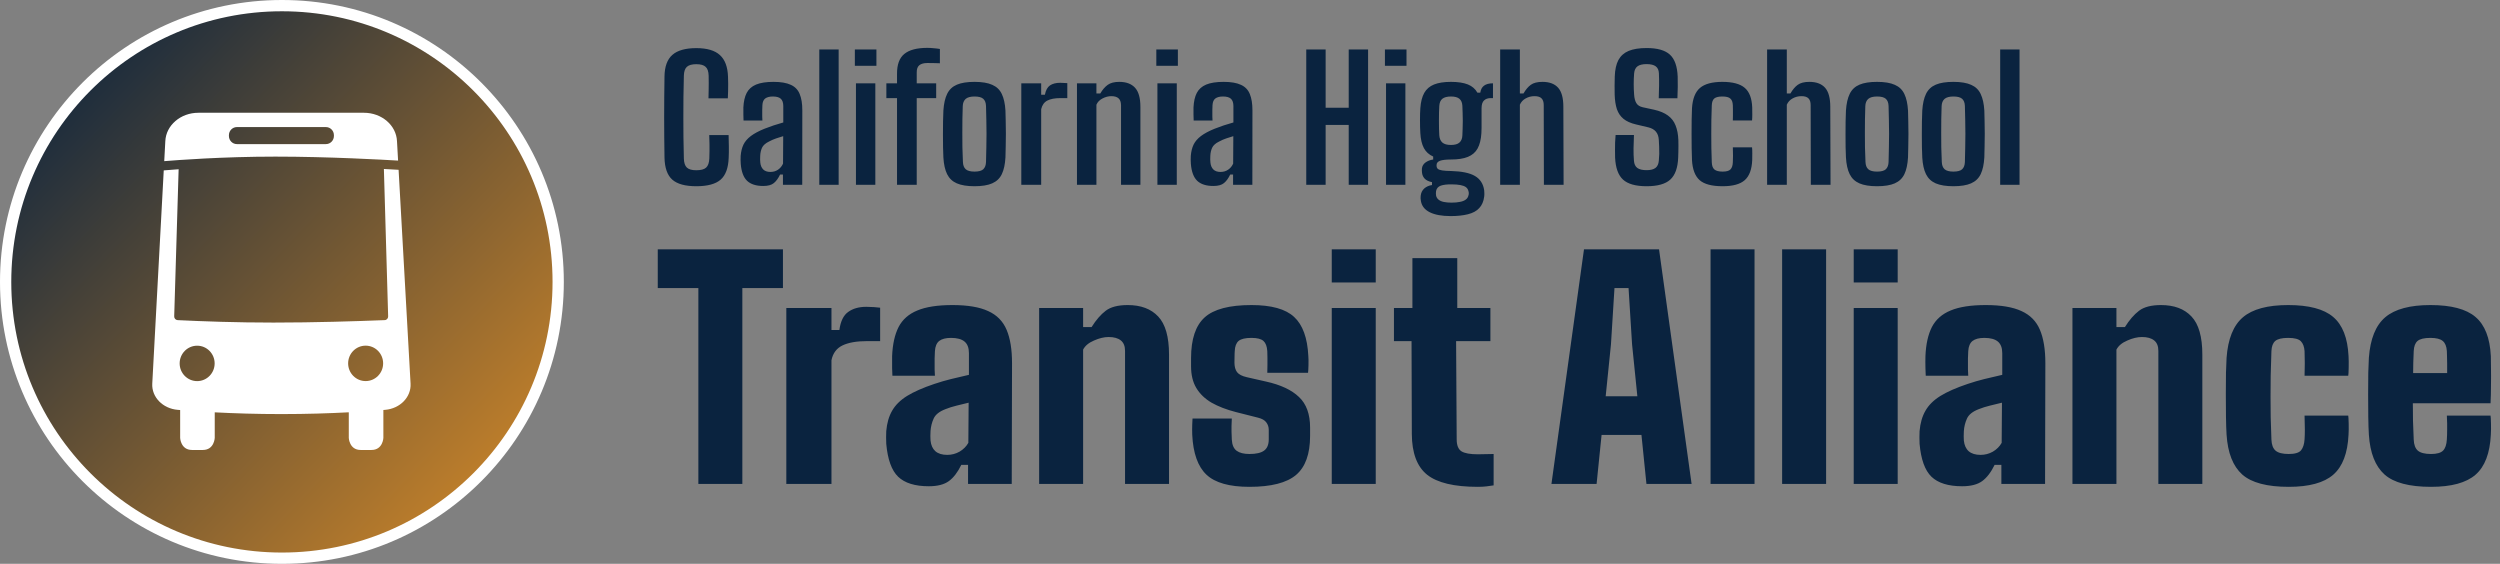<svg width="2217" height="500" viewBox="0 0 2217 500" fill="none" xmlns="http://www.w3.org/2000/svg">
<rect x="0" y="0" width="2217" height="500" fill="#808080" stroke="none"/>
<circle cx="250" cy="250" r="245" fill="url(#paint0_linear_531_13)" stroke="white" stroke-width="10"/>
<path fill-rule="evenodd" clip-rule="evenodd" d="M203.005 120.604V119.88C203.005 115.909 206.185 112.69 210.11 112.69H289.011C292.936 112.69 296.116 115.909 296.116 119.88V120.604C296.116 124.574 292.936 127.793 289.011 127.793H210.11C206.185 127.793 203.005 124.574 203.005 120.604ZM353.02 142.418L352.053 125.162C351.424 111.106 338.491 100 322.75 100H175.905C160.151 100 147.211 111.124 146.6 125.193L145.647 142.913C155.956 142.055 197.142 138.888 244.125 138.888C291.337 138.888 340.895 141.687 353.02 142.418Z" fill="white"/>
<path fill-rule="evenodd" clip-rule="evenodd" d="M324.248 337.94C315.679 337.94 308.729 330.908 308.729 322.234C308.729 313.561 315.679 306.529 324.248 306.529C332.817 306.529 339.765 313.561 339.765 322.234C339.765 330.908 332.817 337.94 324.248 337.94ZM174.831 337.973C166.262 337.973 159.314 330.944 159.314 322.268C159.314 313.594 166.262 306.565 174.831 306.565C183.403 306.565 190.348 313.594 190.348 322.268C190.348 330.944 183.403 337.973 174.831 337.973ZM364.09 340.189L353.477 150.584C351.134 150.44 346.616 150.172 340.434 149.845L344.21 280.543C344.258 282.326 342.914 283.818 341.188 283.887C315.513 284.905 278.428 286.067 242.473 286.067C209.729 286.067 179.375 284.967 157.479 283.89C155.763 283.805 154.431 282.318 154.485 280.543L158.415 150.09C151.913 150.543 147.323 150.919 145.208 151.102L135.029 340.228C134.388 352.114 144.317 362.334 157.568 363.444C158.273 363.504 159.029 363.565 159.762 363.625V388.369C159.762 388.369 160.195 399.034 170.299 399.034H179.882C189.986 399.034 190.429 388.369 190.429 388.369V365.663C207.395 366.549 227.44 367.209 249.546 367.209C271.929 367.209 292.196 366.531 309.307 365.629V388.369C309.307 388.369 309.744 399.034 319.844 399.034H329.426C339.531 399.034 339.974 388.369 339.974 388.369V363.576C340.495 363.532 341.045 363.491 341.552 363.447C354.826 362.334 364.757 352.089 364.09 340.189Z" fill="white"/>
<path d="M617.475 165.15C607.675 165.15 600.575 163.2 596.175 159.3C591.775 155.4 589.475 148.9 589.275 139.8C589.175 133.3 589.1 127.125 589.05 121.275C589 115.375 588.975 109.575 588.975 103.875C588.975 98.175 589 92.375 589.05 86.475C589.1 80.575 589.175 74.375 589.275 67.875C589.375 59.075 591.7 52.675 596.25 48.675C600.8 44.675 607.875 42.675 617.475 42.675C626.975 42.675 633.95 44.725 638.4 48.825C642.9 52.875 645.3 59.25 645.6 67.95C645.7 70.1 645.75 72.25 645.75 74.4C645.75 76.55 645.725 78.7 645.675 80.85C645.625 82.95 645.55 85.075 645.45 87.225H628.275C628.375 84.925 628.425 82.675 628.425 80.475C628.475 78.275 628.5 76.075 628.5 73.875C628.5 71.625 628.475 69.375 628.425 67.125C628.325 63.375 627.425 60.75 625.725 59.25C624.075 57.7 621.325 56.925 617.475 56.925C613.625 56.925 610.85 57.7 609.15 59.25C607.45 60.75 606.55 63.375 606.45 67.125C606.3 73.825 606.175 80.2 606.075 86.25C606.025 92.25 606 98.15 606 103.95C606 109.7 606.025 115.575 606.075 121.575C606.175 127.525 606.3 133.85 606.45 140.55C606.55 144.35 607.45 147.05 609.15 148.65C610.85 150.2 613.625 150.975 617.475 150.975C621.575 150.975 624.475 150.2 626.175 148.65C627.925 147.05 628.875 144.35 629.025 140.55C629.125 138.35 629.175 136.25 629.175 134.25C629.225 132.25 629.225 130.1 629.175 127.8C629.125 125.45 629.05 122.775 628.95 119.775H646.125C646.275 123.375 646.35 126.85 646.35 130.2C646.4 133.55 646.35 136.75 646.2 139.8C645.9 148.9 643.525 155.4 639.075 159.3C634.625 163.2 627.425 165.15 617.475 165.15ZM676.845 164.925C670.545 164.925 665.77 163.4 662.52 160.35C659.32 157.25 657.445 152.225 656.895 145.275C656.845 144.225 656.795 143.05 656.745 141.75C656.745 140.45 656.77 139.3 656.82 138.3C657.12 134.45 657.945 131.1 659.295 128.25C660.695 125.4 662.895 122.85 665.895 120.6C668.895 118.35 672.92 116.2 677.97 114.15C680.67 113.1 683.345 112.125 685.995 111.225C688.695 110.325 691.57 109.45 694.62 108.6V94.125C694.62 91.125 693.895 88.95 692.445 87.6C690.995 86.25 688.62 85.575 685.32 85.575C682.47 85.575 680.245 86.15 678.645 87.3C677.095 88.45 676.245 90.425 676.095 93.225C676.045 94.225 675.995 95.7 675.945 97.65C675.945 99.55 675.945 101.4 675.945 103.2C675.995 105 676.045 106.225 676.095 106.875H659.37C659.32 105.475 659.27 103.7 659.22 101.55C659.17 99.4 659.17 97.3 659.22 95.25C659.47 90 660.445 85.725 662.145 82.425C663.895 79.075 666.67 76.6 670.47 75C674.32 73.4 679.47 72.6 685.92 72.6C692.47 72.6 697.595 73.475 701.295 75.225C705.045 76.925 707.67 79.65 709.17 83.4C710.72 87.1 711.495 91.925 711.495 97.875L711.42 163.875H694.32V154.8H691.77C690.17 158.15 688.32 160.675 686.22 162.375C684.17 164.075 681.045 164.925 676.845 164.925ZM683.145 152.475C685.695 152.475 687.945 151.825 689.895 150.525C691.845 149.225 693.345 147.425 694.395 145.125L694.545 120.75C692.545 121.3 690.495 121.95 688.395 122.7C686.295 123.4 684.17 124.325 682.02 125.475C678.82 127.025 676.72 128.9 675.72 131.1C674.77 133.25 674.245 135.65 674.145 138.3C674.095 139.6 674.07 140.625 674.07 141.375C674.12 142.125 674.17 143.025 674.22 144.075C674.47 146.725 675.345 148.8 676.845 150.3C678.345 151.75 680.445 152.475 683.145 152.475ZM726.541 163.875V43.875H743.716V163.875H726.541ZM758.086 58.35V43.875H777.211V58.35H758.086ZM759.061 163.875V73.875H776.236V163.875H759.061ZM795.48 163.875V87H786.03V73.875H795.48V65.55C795.43 57.3 797.58 51.4 801.93 47.85C806.28 44.25 813.105 42.45 822.405 42.45C824.055 42.45 825.88 42.55 827.88 42.75C829.88 42.9 831.755 43.125 833.505 43.425V56.1C831.805 56.05 830.03 56 828.18 55.95C826.33 55.9 824.43 55.875 822.48 55.875C819.28 55.875 816.88 56.525 815.28 57.825C813.68 59.125 812.905 61.25 812.955 64.2V73.875H830.205V87H812.955V163.875H795.48ZM864.191 165.15C857.691 165.15 852.466 164.3 848.516 162.6C844.616 160.9 841.741 158.175 839.891 154.425C838.041 150.675 836.941 145.725 836.591 139.575C836.491 137.075 836.391 134.075 836.291 130.575C836.241 127.025 836.216 123.275 836.216 119.325C836.216 115.375 836.241 111.55 836.291 107.85C836.391 104.15 836.491 100.9 836.591 98.1C836.991 91.9 838.116 86.925 839.966 83.175C841.816 79.425 844.691 76.725 848.591 75.075C852.491 73.425 857.691 72.6 864.191 72.6C870.841 72.6 876.091 73.475 879.941 75.225C883.841 76.925 886.666 79.65 888.416 83.4C890.216 87.15 891.291 92.05 891.641 98.1C891.741 100.75 891.816 103.875 891.866 107.475C891.966 111.025 892.016 114.75 892.016 118.65C892.016 122.5 891.966 126.25 891.866 129.9C891.816 133.55 891.741 136.775 891.641 139.575C891.291 145.725 890.216 150.675 888.416 154.425C886.616 158.175 883.766 160.9 879.866 162.6C876.016 164.3 870.791 165.15 864.191 165.15ZM864.191 152.175C867.891 152.175 870.491 151.475 871.991 150.075C873.491 148.625 874.291 146.5 874.391 143.7C874.541 139.2 874.641 134.9 874.691 130.8C874.791 126.65 874.841 122.6 874.841 118.65C874.841 114.65 874.791 110.625 874.691 106.575C874.641 102.525 874.541 98.325 874.391 93.975C874.291 91.075 873.466 88.95 871.916 87.6C870.416 86.25 867.841 85.575 864.191 85.575C860.591 85.575 857.966 86.3 856.316 87.75C854.716 89.2 853.866 91.325 853.766 94.125C853.666 97.625 853.566 101.375 853.466 105.375C853.416 109.375 853.391 113.5 853.391 117.75C853.391 122 853.416 126.3 853.466 130.65C853.566 134.95 853.716 139.25 853.916 143.55C854.016 146.5 854.841 148.675 856.391 150.075C857.991 151.475 860.591 152.175 864.191 152.175ZM905.692 163.875V73.875H923.317V84H926.617C927.367 80.05 928.867 77.3 931.117 75.75C933.417 74.2 936.442 73.425 940.192 73.425C941.342 73.425 942.467 73.475 943.567 73.575C944.667 73.625 945.642 73.675 946.492 73.725V87H940.417C935.517 87 931.642 87.725 928.792 89.175C925.992 90.625 924.167 93.175 923.317 96.825V163.875H905.692ZM955.057 163.875V73.875H972.307V82.875H975.757C977.707 79.525 979.907 76.975 982.357 75.225C984.807 73.475 988.207 72.6 992.557 72.6C998.707 72.6 1003.36 74.325 1006.51 77.775C1009.71 81.225 1011.31 86.875 1011.31 94.725V163.875H994.132V93.3C994.082 90.5 993.357 88.475 991.957 87.225C990.557 85.925 988.407 85.275 985.507 85.275C982.907 85.275 980.307 85.95 977.707 87.3C975.107 88.65 973.307 90.5 972.307 92.85V163.875H955.057ZM1025.42 58.35V43.875H1044.54V58.35H1025.42ZM1026.39 163.875V73.875H1043.57V163.875H1026.39ZM1076.01 164.925C1069.71 164.925 1064.94 163.4 1061.69 160.35C1058.49 157.25 1056.61 152.225 1056.06 145.275C1056.01 144.225 1055.96 143.05 1055.91 141.75C1055.91 140.45 1055.94 139.3 1055.99 138.3C1056.29 134.45 1057.11 131.1 1058.46 128.25C1059.86 125.4 1062.06 122.85 1065.06 120.6C1068.06 118.35 1072.09 116.2 1077.14 114.15C1079.84 113.1 1082.51 112.125 1085.16 111.225C1087.86 110.325 1090.74 109.45 1093.79 108.6V94.125C1093.79 91.125 1093.06 88.95 1091.61 87.6C1090.16 86.25 1087.79 85.575 1084.49 85.575C1081.64 85.575 1079.41 86.15 1077.81 87.3C1076.26 88.45 1075.41 90.425 1075.26 93.225C1075.21 94.225 1075.16 95.7 1075.11 97.65C1075.11 99.55 1075.11 101.4 1075.11 103.2C1075.16 105 1075.21 106.225 1075.26 106.875H1058.54C1058.49 105.475 1058.44 103.7 1058.39 101.55C1058.34 99.4 1058.34 97.3 1058.39 95.25C1058.64 90 1059.61 85.725 1061.31 82.425C1063.06 79.075 1065.84 76.6 1069.64 75C1073.49 73.4 1078.64 72.6 1085.09 72.6C1091.64 72.6 1096.76 73.475 1100.46 75.225C1104.21 76.925 1106.84 79.65 1108.34 83.4C1109.89 87.1 1110.66 91.925 1110.66 97.875L1110.59 163.875H1093.49V154.8H1090.94C1089.34 158.15 1087.49 160.675 1085.39 162.375C1083.34 164.075 1080.21 164.925 1076.01 164.925ZM1082.31 152.475C1084.86 152.475 1087.11 151.825 1089.06 150.525C1091.01 149.225 1092.51 147.425 1093.56 145.125L1093.71 120.75C1091.71 121.3 1089.66 121.95 1087.56 122.7C1085.46 123.4 1083.34 124.325 1081.19 125.475C1077.99 127.025 1075.89 128.9 1074.89 131.1C1073.94 133.25 1073.41 135.65 1073.31 138.3C1073.26 139.6 1073.24 140.625 1073.24 141.375C1073.29 142.125 1073.34 143.025 1073.39 144.075C1073.64 146.725 1074.51 148.8 1076.01 150.3C1077.51 151.75 1079.61 152.475 1082.31 152.475ZM1158.39 163.875V43.875H1175.57V95.55H1196.04V43.875H1213.22V163.875H1196.04V110.775H1175.57V163.875H1158.39ZM1228.15 58.35V43.875H1247.28V58.35H1228.15ZM1229.13 163.875V73.875H1246.3V163.875H1229.13ZM1286.4 191.625C1278.65 191.625 1272.5 190.5 1267.95 188.25C1263.45 186 1260.82 182.7 1260.07 178.35C1259.97 177.65 1259.87 176.875 1259.77 176.025C1259.72 175.175 1259.75 174.425 1259.85 173.775C1260.1 171.075 1261.15 168.875 1263 167.175C1264.85 165.525 1267.15 164.5 1269.9 164.1V161.55C1267.05 160.95 1264.92 159.95 1263.52 158.55C1262.12 157.1 1261.3 155.325 1261.05 153.225C1260.95 152.525 1260.9 151.875 1260.9 151.275C1260.9 150.625 1260.92 149.975 1260.97 149.325C1261.22 147.225 1262.25 145.5 1264.05 144.15C1265.9 142.75 1268.2 141.85 1270.95 141.45V138.825C1267.25 137.175 1264.5 134.675 1262.7 131.325C1260.9 127.925 1259.85 123.5 1259.55 118.05C1259.45 116.4 1259.37 114.6 1259.32 112.65C1259.27 110.65 1259.25 108.65 1259.25 106.65C1259.25 104.6 1259.27 102.65 1259.32 100.8C1259.37 98.95 1259.45 97.35 1259.55 96C1259.95 90.35 1261.1 85.825 1263 82.425C1264.95 78.975 1267.85 76.475 1271.7 74.925C1275.55 73.375 1280.55 72.6 1286.7 72.6C1292.85 72.6 1297.82 73.35 1301.62 74.85C1305.42 76.35 1308.27 78.8 1310.17 82.2H1312.72C1313.12 79.4 1314.22 77.325 1316.02 75.975C1317.87 74.575 1320.52 73.875 1323.97 73.875V87H1321.95C1319.45 87 1317.47 87.7 1316.02 89.1C1314.57 90.45 1313.85 92.775 1313.85 96.075V99.975C1313.85 100.575 1313.85 101.6 1313.85 103.05C1313.85 104.5 1313.85 106.125 1313.85 107.925C1313.9 109.725 1313.9 111.55 1313.85 113.4C1313.85 115.2 1313.8 116.775 1313.7 118.125C1313.35 123.725 1312.22 128.25 1310.32 131.7C1308.42 135.1 1305.55 137.575 1301.7 139.125C1297.9 140.675 1292.9 141.45 1286.7 141.45C1282.3 141.45 1279.07 141.825 1277.02 142.575C1274.97 143.325 1273.95 144.575 1273.95 146.325V147C1273.95 148.1 1274.3 149 1275 149.7C1275.75 150.35 1277.05 150.825 1278.9 151.125C1280.8 151.425 1283.45 151.6 1286.85 151.65C1296.35 151.9 1303.4 153.375 1308 156.075C1312.6 158.775 1315.32 162.975 1316.17 168.675C1316.27 169.425 1316.32 170.3 1316.32 171.3C1316.37 172.35 1316.32 173.4 1316.17 174.45C1315.62 178.7 1314.15 182.075 1311.75 184.575C1309.4 187.125 1306.1 188.925 1301.85 189.975C1297.6 191.075 1292.45 191.625 1286.4 191.625ZM1287.22 179.7C1290.12 179.7 1292.62 179.475 1294.72 179.025C1296.87 178.625 1298.57 177.95 1299.82 177C1301.07 176.1 1301.87 174.875 1302.22 173.325C1302.47 172.575 1302.57 171.875 1302.52 171.225C1302.52 170.625 1302.4 169.975 1302.15 169.275C1301.8 167.875 1301.05 166.75 1299.9 165.9C1298.75 165.1 1297.12 164.5 1295.02 164.1C1292.97 163.7 1290.37 163.5 1287.22 163.5C1283.27 163.45 1280.1 163.825 1277.7 164.625C1275.35 165.475 1273.95 167.075 1273.5 169.425C1273.4 170.275 1273.35 170.975 1273.35 171.525C1273.35 172.125 1273.4 172.75 1273.5 173.4C1273.85 174.95 1274.6 176.175 1275.75 177.075C1276.9 178.025 1278.45 178.7 1280.4 179.1C1282.35 179.5 1284.62 179.7 1287.22 179.7ZM1286.7 128.55C1290.05 128.55 1292.52 127.875 1294.12 126.525C1295.77 125.125 1296.67 123.05 1296.82 120.3C1296.92 118.75 1297 116.825 1297.05 114.525C1297.15 112.175 1297.2 109.725 1297.2 107.175C1297.2 104.575 1297.15 102.1 1297.05 99.75C1297 97.35 1296.92 95.35 1296.82 93.75C1296.67 91 1295.8 88.95 1294.2 87.6C1292.6 86.25 1290.12 85.575 1286.77 85.575C1283.32 85.575 1280.75 86.25 1279.05 87.6C1277.4 88.95 1276.5 91.125 1276.35 94.125C1276.3 95.675 1276.22 97.6 1276.12 99.9C1276.07 102.2 1276.05 104.6 1276.05 107.1C1276.05 109.55 1276.07 111.925 1276.12 114.225C1276.17 116.475 1276.25 118.375 1276.35 119.925C1276.55 122.825 1277.47 125 1279.12 126.45C1280.77 127.85 1283.3 128.55 1286.7 128.55ZM1330.35 163.875V43.875H1347.83V82.875H1351.05C1353 79.475 1355.15 76.925 1357.5 75.225C1359.9 73.475 1363.35 72.6 1367.85 72.6C1374 72.6 1378.63 74.325 1381.73 77.775C1384.83 81.225 1386.38 86.875 1386.38 94.725L1386.6 163.875H1369.13L1368.98 93.3C1368.98 90.5 1368.33 88.475 1367.03 87.225C1365.78 85.925 1363.7 85.275 1360.8 85.275C1357.95 85.275 1355.33 85.95 1352.93 87.3C1350.58 88.6 1348.88 90.45 1347.83 92.85V163.875H1330.35ZM1460.24 165.15C1450.59 165.15 1443.62 163.2 1439.32 159.3C1435.02 155.35 1432.67 148.825 1432.27 139.725C1432.22 137.475 1432.19 135.25 1432.19 133.05C1432.19 130.85 1432.22 128.65 1432.27 126.45C1432.37 124.2 1432.52 121.95 1432.72 119.7H1448.99C1448.79 123.7 1448.67 127.625 1448.62 131.475C1448.57 135.275 1448.69 138.975 1448.99 142.575C1449.19 145.475 1450.19 147.6 1451.99 148.95C1453.79 150.25 1456.54 150.9 1460.24 150.9C1463.69 150.9 1466.29 150.25 1468.04 148.95C1469.79 147.6 1470.79 145.475 1471.04 142.575C1471.24 140.625 1471.37 138.6 1471.42 136.5C1471.47 134.4 1471.44 132.3 1471.34 130.2C1471.29 128.1 1471.19 126.1 1471.04 124.2C1470.89 121.1 1470.04 118.625 1468.49 116.775C1466.94 114.925 1464.72 113.65 1461.82 112.95L1450.72 110.325C1446.07 109.225 1442.39 107.575 1439.69 105.375C1436.99 103.125 1435.04 100.25 1433.84 96.75C1432.69 93.2 1432.04 88.925 1431.89 83.925C1431.84 81.225 1431.82 78.55 1431.82 75.9C1431.87 73.25 1431.92 70.575 1431.97 67.875C1432.17 61.825 1433.24 56.95 1435.19 53.25C1437.19 49.55 1440.22 46.85 1444.27 45.15C1448.37 43.45 1453.69 42.6 1460.24 42.6C1469.74 42.6 1476.62 44.55 1480.87 48.45C1485.12 52.35 1487.42 58.85 1487.77 67.95C1487.87 70.6 1487.89 73.625 1487.84 77.025C1487.79 80.425 1487.69 83.8 1487.54 87.15H1470.97C1471.12 83.15 1471.22 79.35 1471.27 75.75C1471.32 72.15 1471.27 68.6 1471.12 65.1C1471.02 62.2 1470.07 60.1 1468.27 58.8C1466.52 57.5 1463.82 56.85 1460.17 56.85C1456.62 56.85 1453.94 57.5 1452.14 58.8C1450.39 60.1 1449.39 62.2 1449.14 65.1C1448.89 68.3 1448.77 71.45 1448.77 74.55C1448.77 77.6 1448.89 80.725 1449.14 83.925C1449.34 87.075 1449.99 89.575 1451.09 91.425C1452.19 93.275 1454.07 94.5 1456.72 95.1L1466.77 97.275C1471.92 98.425 1476.04 100.15 1479.14 102.45C1482.24 104.7 1484.49 107.625 1485.89 111.225C1487.34 114.825 1488.17 119.15 1488.37 124.2C1488.42 125.8 1488.44 127.5 1488.44 129.3C1488.44 131.1 1488.42 132.9 1488.37 134.7C1488.32 136.45 1488.27 138.125 1488.22 139.725C1487.87 148.825 1485.52 155.35 1481.17 159.3C1476.87 163.2 1469.89 165.15 1460.24 165.15ZM1536.68 106.8C1536.73 105.5 1536.76 104.05 1536.76 102.45C1536.81 100.8 1536.81 99.175 1536.76 97.575C1536.76 95.975 1536.73 94.575 1536.68 93.375C1536.58 90.625 1535.86 88.65 1534.51 87.45C1533.21 86.2 1530.83 85.575 1527.38 85.575C1523.98 85.575 1521.58 86.175 1520.18 87.375C1518.83 88.575 1518.11 90.6 1518.01 93.45C1517.86 98.05 1517.73 102.45 1517.63 106.65C1517.58 110.8 1517.56 114.875 1517.56 118.875C1517.56 122.875 1517.58 126.925 1517.63 131.025C1517.73 135.125 1517.86 139.425 1518.01 143.925C1518.11 146.925 1518.88 149.05 1520.33 150.3C1521.83 151.55 1524.26 152.175 1527.61 152.175C1531.01 152.175 1533.33 151.525 1534.58 150.225C1535.88 148.875 1536.58 146.75 1536.68 143.85C1536.78 142.05 1536.83 140.15 1536.83 138.15C1536.83 136.1 1536.78 133.6 1536.68 130.65H1553.71C1553.86 131.85 1553.93 133.625 1553.93 135.975C1553.98 138.325 1553.96 140.35 1553.86 142.05C1553.51 150.25 1551.31 156.15 1547.26 159.75C1543.21 163.35 1536.66 165.15 1527.61 165.15C1518.11 165.15 1511.31 163.35 1507.21 159.75C1503.16 156.1 1500.91 150.2 1500.46 142.05C1500.36 139.1 1500.26 135.575 1500.16 131.475C1500.11 127.375 1500.08 123.125 1500.08 118.725C1500.08 114.275 1500.11 110.05 1500.16 106.05C1500.26 102.05 1500.36 98.675 1500.46 95.925C1501.01 87.525 1503.36 81.55 1507.51 78C1511.71 74.4 1518.33 72.6 1527.38 72.6C1536.53 72.6 1543.16 74.375 1547.26 77.925C1551.36 81.425 1553.56 87.2 1553.86 95.25C1553.96 97.1 1553.98 99.2 1553.93 101.55C1553.93 103.9 1553.86 105.65 1553.71 106.8H1536.68ZM1567.07 163.875V43.875H1584.54V82.875H1587.77C1589.72 79.475 1591.87 76.925 1594.22 75.225C1596.62 73.475 1600.07 72.6 1604.57 72.6C1610.72 72.6 1615.34 74.325 1618.44 77.775C1621.54 81.225 1623.09 86.875 1623.09 94.725L1623.32 163.875H1605.84L1605.69 93.3C1605.69 90.5 1605.04 88.475 1603.74 87.225C1602.49 85.925 1600.42 85.275 1597.52 85.275C1594.67 85.275 1592.04 85.95 1589.64 87.3C1587.29 88.6 1585.59 90.45 1584.54 92.85V163.875H1567.07ZM1664.58 165.15C1658.08 165.15 1652.86 164.3 1648.91 162.6C1645.01 160.9 1642.13 158.175 1640.28 154.425C1638.43 150.675 1637.33 145.725 1636.98 139.575C1636.88 137.075 1636.78 134.075 1636.68 130.575C1636.63 127.025 1636.61 123.275 1636.61 119.325C1636.61 115.375 1636.63 111.55 1636.68 107.85C1636.78 104.15 1636.88 100.9 1636.98 98.1C1637.38 91.9 1638.51 86.925 1640.36 83.175C1642.21 79.425 1645.08 76.725 1648.98 75.075C1652.88 73.425 1658.08 72.6 1664.58 72.6C1671.23 72.6 1676.48 73.475 1680.33 75.225C1684.23 76.925 1687.06 79.65 1688.81 83.4C1690.61 87.15 1691.68 92.05 1692.03 98.1C1692.13 100.75 1692.21 103.875 1692.26 107.475C1692.36 111.025 1692.41 114.75 1692.41 118.65C1692.41 122.5 1692.36 126.25 1692.26 129.9C1692.21 133.55 1692.13 136.775 1692.03 139.575C1691.68 145.725 1690.61 150.675 1688.81 154.425C1687.01 158.175 1684.16 160.9 1680.26 162.6C1676.41 164.3 1671.18 165.15 1664.58 165.15ZM1664.58 152.175C1668.28 152.175 1670.88 151.475 1672.38 150.075C1673.88 148.625 1674.68 146.5 1674.78 143.7C1674.93 139.2 1675.03 134.9 1675.08 130.8C1675.18 126.65 1675.23 122.6 1675.23 118.65C1675.23 114.65 1675.18 110.625 1675.08 106.575C1675.03 102.525 1674.93 98.325 1674.78 93.975C1674.68 91.075 1673.86 88.95 1672.31 87.6C1670.81 86.25 1668.23 85.575 1664.58 85.575C1660.98 85.575 1658.36 86.3 1656.71 87.75C1655.11 89.2 1654.26 91.325 1654.16 94.125C1654.06 97.625 1653.96 101.375 1653.86 105.375C1653.81 109.375 1653.78 113.5 1653.78 117.75C1653.78 122 1653.81 126.3 1653.86 130.65C1653.96 134.95 1654.11 139.25 1654.31 143.55C1654.41 146.5 1655.23 148.675 1656.78 150.075C1658.38 151.475 1660.98 152.175 1664.58 152.175ZM1732.26 165.15C1725.76 165.15 1720.53 164.3 1716.58 162.6C1712.68 160.9 1709.81 158.175 1707.96 154.425C1706.11 150.675 1705.01 145.725 1704.66 139.575C1704.56 137.075 1704.46 134.075 1704.36 130.575C1704.31 127.025 1704.28 123.275 1704.28 119.325C1704.28 115.375 1704.31 111.55 1704.36 107.85C1704.46 104.15 1704.56 100.9 1704.66 98.1C1705.06 91.9 1706.18 86.925 1708.03 83.175C1709.88 79.425 1712.76 76.725 1716.66 75.075C1720.56 73.425 1725.76 72.6 1732.26 72.6C1738.91 72.6 1744.16 73.475 1748.01 75.225C1751.91 76.925 1754.73 79.65 1756.48 83.4C1758.28 87.15 1759.36 92.05 1759.71 98.1C1759.81 100.75 1759.88 103.875 1759.93 107.475C1760.03 111.025 1760.08 114.75 1760.08 118.65C1760.08 122.5 1760.03 126.25 1759.93 129.9C1759.88 133.55 1759.81 136.775 1759.71 139.575C1759.36 145.725 1758.28 150.675 1756.48 154.425C1754.68 158.175 1751.83 160.9 1747.93 162.6C1744.08 164.3 1738.86 165.15 1732.26 165.15ZM1732.26 152.175C1735.96 152.175 1738.56 151.475 1740.06 150.075C1741.56 148.625 1742.36 146.5 1742.46 143.7C1742.61 139.2 1742.71 134.9 1742.76 130.8C1742.86 126.65 1742.91 122.6 1742.91 118.65C1742.91 114.65 1742.86 110.625 1742.76 106.575C1742.71 102.525 1742.61 98.325 1742.46 93.975C1742.36 91.075 1741.53 88.95 1739.98 87.6C1738.48 86.25 1735.91 85.575 1732.26 85.575C1728.66 85.575 1726.03 86.3 1724.38 87.75C1722.78 89.2 1721.93 91.325 1721.83 94.125C1721.73 97.625 1721.63 101.375 1721.53 105.375C1721.48 109.375 1721.46 113.5 1721.46 117.75C1721.46 122 1721.48 126.3 1721.53 130.65C1721.63 134.95 1721.78 139.25 1721.98 143.55C1722.08 146.5 1722.91 148.675 1724.46 150.075C1726.06 151.475 1728.66 152.175 1732.26 152.175ZM1773.76 163.875V43.875H1790.93V163.875H1773.76Z" fill="#0A233F"/>
<path d="M619.31 429.125V255.445H583.3V221.125H694.32V255.445H658.31V429.125H619.31ZM697.306 429.125V273.125H737.346V292.625H744.366C745.406 284.912 748.006 279.582 752.166 276.635C756.326 273.602 761.699 272.085 768.286 272.085C770.626 272.085 772.923 272.172 775.176 272.345C777.429 272.518 779.206 272.692 780.506 272.865V302.505H768.806C759.706 302.505 752.513 303.762 747.226 306.275C741.939 308.788 738.646 313.165 737.346 319.405V429.125H697.306ZM823.627 431.205C811.407 431.205 802.351 428.388 796.457 422.755C790.651 417.122 787.141 407.372 785.927 393.505C785.841 392.032 785.797 390.125 785.797 387.785C785.797 385.445 785.841 383.625 785.927 382.325C786.534 375.218 788.267 369.195 791.127 364.255C793.987 359.228 798.407 354.852 804.387 351.125C810.454 347.398 818.514 343.845 828.567 340.465C833.767 338.732 838.664 337.302 843.257 336.175C847.851 335.048 853.181 333.792 859.247 332.405V313.165C859.247 308.485 857.947 305.062 855.347 302.895C852.747 300.728 848.761 299.645 843.387 299.645C838.707 299.645 835.197 300.555 832.857 302.375C830.604 304.195 829.347 307.185 829.087 311.345C829.001 312.298 828.914 314.465 828.827 317.845C828.827 321.138 828.827 324.388 828.827 327.595C828.914 330.802 829.001 332.665 829.087 333.185H791.387C791.301 332.145 791.214 329.848 791.127 326.295C791.041 322.742 791.041 319.232 791.127 315.765C791.561 305.278 793.467 296.698 796.847 290.025C800.314 283.352 805.861 278.455 813.487 275.335C821.114 272.128 831.514 270.525 844.687 270.525C858.121 270.525 868.651 272.302 876.277 275.855C883.991 279.322 889.451 284.868 892.657 292.495C895.864 300.035 897.467 309.872 897.467 322.005L897.207 429.125H858.467V412.225H852.487C849.281 418.812 845.597 423.622 841.437 426.655C837.277 429.688 831.341 431.205 823.627 431.205ZM840.007 403.385C843.907 403.385 847.547 402.432 850.927 400.525C854.307 398.532 856.907 395.932 858.727 392.725L858.987 357.105C855.521 357.885 851.967 358.752 848.327 359.705C844.774 360.572 841.481 361.612 838.447 362.825C832.987 364.905 829.477 367.722 827.917 371.275C826.357 374.742 825.447 378.425 825.187 382.325C825.101 384.492 825.057 385.965 825.057 386.745C825.057 387.525 825.101 388.825 825.187 390.645C825.621 394.805 827.051 397.968 829.477 400.135C831.991 402.302 835.501 403.385 840.007 403.385ZM921.505 429.125V273.125H960.505V290.025H968.045C971.945 283.785 976.105 278.975 980.525 275.595C984.945 272.215 991.445 270.525 1000.03 270.525C1011.73 270.525 1020.74 273.905 1027.07 280.665C1033.48 287.425 1036.69 298.692 1036.69 314.465V429.125H997.685V311.085C997.685 306.925 996.428 303.848 993.915 301.855C991.402 299.862 987.805 298.865 983.125 298.865C979.138 298.865 974.805 299.905 970.125 301.985C965.445 303.978 962.238 306.665 960.505 310.045V429.125H921.505ZM1107.97 431.725C1090.2 431.725 1077.5 428.128 1069.88 420.935C1062.25 413.742 1058.05 401.912 1057.27 385.445C1057.18 382.238 1057.18 379.292 1057.27 376.605C1057.35 373.832 1057.44 372.012 1057.53 371.145H1092.37C1092.11 376.172 1092.02 380.028 1092.11 382.715C1092.19 385.402 1092.28 387.785 1092.37 389.865C1092.63 394.545 1094.06 397.838 1096.66 399.745C1099.26 401.652 1103.03 402.605 1107.97 402.605C1113.95 402.605 1118.28 401.608 1120.97 399.615C1123.74 397.622 1125.13 394.285 1125.13 389.605C1125.13 387.438 1125.13 386.182 1125.13 385.835C1125.13 385.488 1125.13 385.185 1125.13 384.925C1125.13 384.578 1125.13 383.365 1125.13 381.285C1125.13 378.685 1124.39 376.432 1122.92 374.525C1121.53 372.618 1119.06 371.232 1115.51 370.365L1096.01 365.425C1087.6 363.258 1080.41 360.485 1074.43 357.105C1068.53 353.638 1064.03 349.305 1060.91 344.105C1057.79 338.905 1056.23 332.492 1056.23 324.865C1056.23 323.565 1056.23 322.308 1056.23 321.095C1056.23 319.882 1056.23 318.712 1056.23 317.585C1056.23 300.772 1060.26 288.725 1068.32 281.445C1076.38 274.165 1090.2 270.525 1109.79 270.525C1127.47 270.525 1140.08 274.035 1147.62 281.055C1155.24 288.075 1159.45 299.645 1160.23 315.765C1160.4 317.498 1160.44 320.185 1160.36 323.825C1160.27 327.378 1160.14 329.632 1159.97 330.585H1123.83C1123.91 328.852 1123.96 326.728 1123.96 324.215C1124.04 321.702 1124.04 319.275 1123.96 316.935C1123.96 314.508 1123.91 312.645 1123.83 311.345C1123.57 307.185 1122.44 304.195 1120.45 302.375C1118.45 300.555 1114.9 299.645 1109.79 299.645C1104.33 299.645 1100.51 300.555 1098.35 302.375C1096.27 304.195 1095.14 307.185 1094.97 311.345C1094.97 311.605 1094.92 312.385 1094.84 313.685C1094.75 314.985 1094.71 317.585 1094.71 321.485C1094.71 325.125 1095.49 327.985 1097.05 330.065C1098.61 332.058 1101.47 333.532 1105.63 334.485L1122.79 338.385C1135.7 341.245 1145.41 345.795 1151.91 352.035C1158.49 358.188 1161.79 367.245 1161.79 379.205C1161.79 380.332 1161.79 381.545 1161.79 382.845C1161.79 384.058 1161.79 385.272 1161.79 386.485C1161.79 402.605 1157.63 414.175 1149.31 421.195C1140.99 428.215 1127.21 431.725 1107.97 431.725ZM1181 250.505V221.125H1220V250.505H1181ZM1181 429.125V273.125H1220V429.125H1181ZM1310.51 431.725C1289.63 431.725 1274.68 428.172 1265.66 421.065C1256.65 413.872 1252.1 401.825 1252.01 384.925L1251.75 302.505H1236.15V273.125H1252.53V228.925H1292.31V273.125H1321.69V302.505H1291.27L1291.79 389.605C1291.79 394.892 1293.22 398.445 1296.08 400.265C1298.94 401.998 1303.75 402.865 1310.51 402.865C1312.85 402.865 1315.11 402.822 1317.27 402.735C1319.44 402.648 1321.87 402.605 1324.55 402.605V430.425C1322.47 430.772 1320.31 431.075 1318.05 431.335C1315.8 431.595 1313.29 431.725 1310.51 431.725ZM1375.82 429.125L1404.68 221.125H1471.24L1500.1 429.125H1460.06L1455.64 385.705H1420.28L1415.86 429.125H1375.82ZM1423.92 351.385H1452L1447.32 305.365L1444.2 255.445H1431.72L1428.6 305.365L1423.92 351.385ZM1516.92 429.125V221.125H1555.92V429.125H1516.92ZM1580.39 429.125V221.125H1619.39V429.125H1580.39ZM1643.87 250.505V221.125H1682.87V250.505H1643.87ZM1643.87 429.125V273.125H1682.87V429.125H1643.87ZM1739.98 431.205C1727.76 431.205 1718.7 428.388 1712.81 422.755C1707 417.122 1703.49 407.372 1702.28 393.505C1702.19 392.032 1702.15 390.125 1702.15 387.785C1702.15 385.445 1702.19 383.625 1702.28 382.325C1702.88 375.218 1704.62 369.195 1707.48 364.255C1710.34 359.228 1714.76 354.852 1720.74 351.125C1726.8 347.398 1734.86 343.845 1744.92 340.465C1750.12 338.732 1755.01 337.302 1759.61 336.175C1764.2 335.048 1769.53 333.792 1775.6 332.405V313.165C1775.6 308.485 1774.3 305.062 1771.7 302.895C1769.1 300.728 1765.11 299.645 1759.74 299.645C1755.06 299.645 1751.55 300.555 1749.21 302.375C1746.95 304.195 1745.7 307.185 1745.44 311.345C1745.35 312.298 1745.26 314.465 1745.18 317.845C1745.18 321.138 1745.18 324.388 1745.18 327.595C1745.26 330.802 1745.35 332.665 1745.44 333.185H1707.74C1707.65 332.145 1707.56 329.848 1707.48 326.295C1707.39 322.742 1707.39 319.232 1707.48 315.765C1707.91 305.278 1709.82 296.698 1713.2 290.025C1716.66 283.352 1722.21 278.455 1729.84 275.335C1737.46 272.128 1747.86 270.525 1761.04 270.525C1774.47 270.525 1785 272.302 1792.63 275.855C1800.34 279.322 1805.8 284.868 1809.01 292.495C1812.21 300.035 1813.82 309.872 1813.82 322.005L1813.56 429.125H1774.82V412.225H1768.84C1765.63 418.812 1761.95 423.622 1757.79 426.655C1753.63 429.688 1747.69 431.205 1739.98 431.205ZM1756.36 403.385C1760.26 403.385 1763.9 402.432 1767.28 400.525C1770.66 398.532 1773.26 395.932 1775.08 392.725L1775.34 357.105C1771.87 357.885 1768.32 358.752 1764.68 359.705C1761.12 360.572 1757.83 361.612 1754.8 362.825C1749.34 364.905 1745.83 367.722 1744.27 371.275C1742.71 374.742 1741.8 378.425 1741.54 382.325C1741.45 384.492 1741.41 385.965 1741.41 386.745C1741.41 387.525 1741.45 388.825 1741.54 390.645C1741.97 394.805 1743.4 397.968 1745.83 400.135C1748.34 402.302 1751.85 403.385 1756.36 403.385ZM1837.85 429.125V273.125H1876.85V290.025H1884.39C1888.29 283.785 1892.45 278.975 1896.87 275.595C1901.29 272.215 1907.79 270.525 1916.37 270.525C1928.07 270.525 1937.09 273.905 1943.41 280.665C1949.83 287.425 1953.03 298.692 1953.03 314.465V429.125H1914.03V311.085C1914.03 306.925 1912.78 303.848 1910.26 301.855C1907.75 299.862 1904.15 298.865 1899.47 298.865C1895.49 298.865 1891.15 299.905 1886.47 301.985C1881.79 303.978 1878.59 306.665 1876.85 310.045V429.125H1837.85ZM2043.68 333.185C2043.77 331.452 2043.81 329.198 2043.81 326.425C2043.9 323.652 2043.9 320.878 2043.81 318.105C2043.81 315.332 2043.77 313.078 2043.68 311.345C2043.42 307.532 2042.34 304.628 2040.43 302.635C2038.53 300.642 2034.76 299.645 2029.12 299.645C2023.66 299.645 2019.85 300.555 2017.68 302.375C2015.6 304.195 2014.48 307.185 2014.3 311.345C2014.04 319.232 2013.83 326.468 2013.65 333.055C2013.57 339.555 2013.52 345.795 2013.52 351.775C2013.52 357.755 2013.57 363.822 2013.65 369.975C2013.83 376.042 2014.04 382.672 2014.3 389.865C2014.48 394.372 2015.69 397.622 2017.94 399.615C2020.28 401.608 2024.18 402.605 2029.64 402.605C2035.1 402.605 2038.74 401.522 2040.56 399.355C2042.38 397.102 2043.42 393.852 2043.68 389.605C2043.86 387.005 2043.94 384.102 2043.94 380.895C2043.94 377.688 2043.86 373.572 2043.68 368.545H2082.42C2082.6 369.585 2082.73 371.968 2082.81 375.695C2082.9 379.335 2082.86 382.585 2082.68 385.445C2081.9 401.912 2077.4 413.742 2069.16 420.935C2060.93 428.128 2047.76 431.725 2029.64 431.725C2010.4 431.725 1996.67 428.085 1988.43 420.805C1980.2 413.438 1975.56 401.652 1974.52 385.445C1974.26 381.372 1974.09 376.128 1974 369.715C1973.92 363.302 1973.87 356.628 1973.87 349.695C1973.87 342.675 1973.92 336.262 1974 330.455C1974.18 324.562 1974.35 320.185 1974.52 317.325C1975.74 300.512 1980.59 288.508 1989.08 281.315C1997.58 274.122 2010.92 270.525 2029.12 270.525C2047.5 270.525 2060.8 274.035 2069.03 281.055C2077.35 288.075 2081.9 299.645 2082.68 315.765C2082.86 318.625 2082.9 322.092 2082.81 326.165C2082.73 330.152 2082.6 332.492 2082.42 333.185H2043.68ZM2155.83 431.725C2136.59 431.725 2122.86 428.085 2114.62 420.805C2106.39 413.438 2101.75 401.652 2100.71 385.445C2100.45 381.372 2100.28 376.128 2100.19 369.715C2100.11 363.302 2100.06 356.628 2100.06 349.695C2100.06 342.675 2100.11 336.262 2100.19 330.455C2100.37 324.562 2100.54 320.185 2100.71 317.325C2101.93 300.512 2106.78 288.508 2115.27 281.315C2123.77 274.122 2137.11 270.525 2155.31 270.525C2173.69 270.525 2186.99 274.035 2195.22 281.055C2203.54 288.075 2208.09 299.645 2208.87 315.765C2208.96 317.845 2209 321.268 2209 326.035C2209.09 330.802 2209.09 336.045 2209 341.765C2209 347.485 2208.87 352.772 2208.61 357.625H2139.71C2139.71 362.652 2139.76 367.808 2139.84 373.095C2140.02 378.295 2140.23 383.885 2140.49 389.865C2140.67 394.372 2141.88 397.622 2144.13 399.615C2146.47 401.608 2150.37 402.605 2155.83 402.605C2160.95 402.605 2164.5 401.608 2166.49 399.615C2168.49 397.622 2169.61 394.285 2169.87 389.605C2170.05 387.005 2170.13 384.102 2170.13 380.895C2170.22 377.688 2170.13 373.572 2169.87 368.545H2208.61C2208.79 369.585 2208.92 371.968 2209 375.695C2209.09 379.335 2209.05 382.585 2208.87 385.445C2208.09 401.912 2203.59 413.742 2195.35 420.935C2187.12 428.128 2173.95 431.725 2155.83 431.725ZM2139.97 330.845H2170.13C2170.13 327.898 2170.13 325.082 2170.13 322.395C2170.13 319.708 2170.09 317.412 2170 315.505C2170 313.512 2169.96 312.125 2169.87 311.345C2169.61 307.185 2168.4 304.195 2166.23 302.375C2164.07 300.555 2160.43 299.645 2155.31 299.645C2149.85 299.645 2146.04 300.555 2143.87 302.375C2141.79 304.195 2140.67 307.185 2140.49 311.345C2140.41 314.812 2140.28 318.192 2140.1 321.485C2140.02 324.692 2139.97 327.812 2139.97 330.845Z" fill="#0A233F"/>
<defs>
<linearGradient id="paint0_linear_531_13" x1="19.5" y1="47.5" x2="557" y2="556" gradientUnits="userSpaceOnUse">
<stop stop-color="#0A233F"/>
<stop offset="1" stop-color="#F99C24"/>
</linearGradient>
</defs>
</svg>
